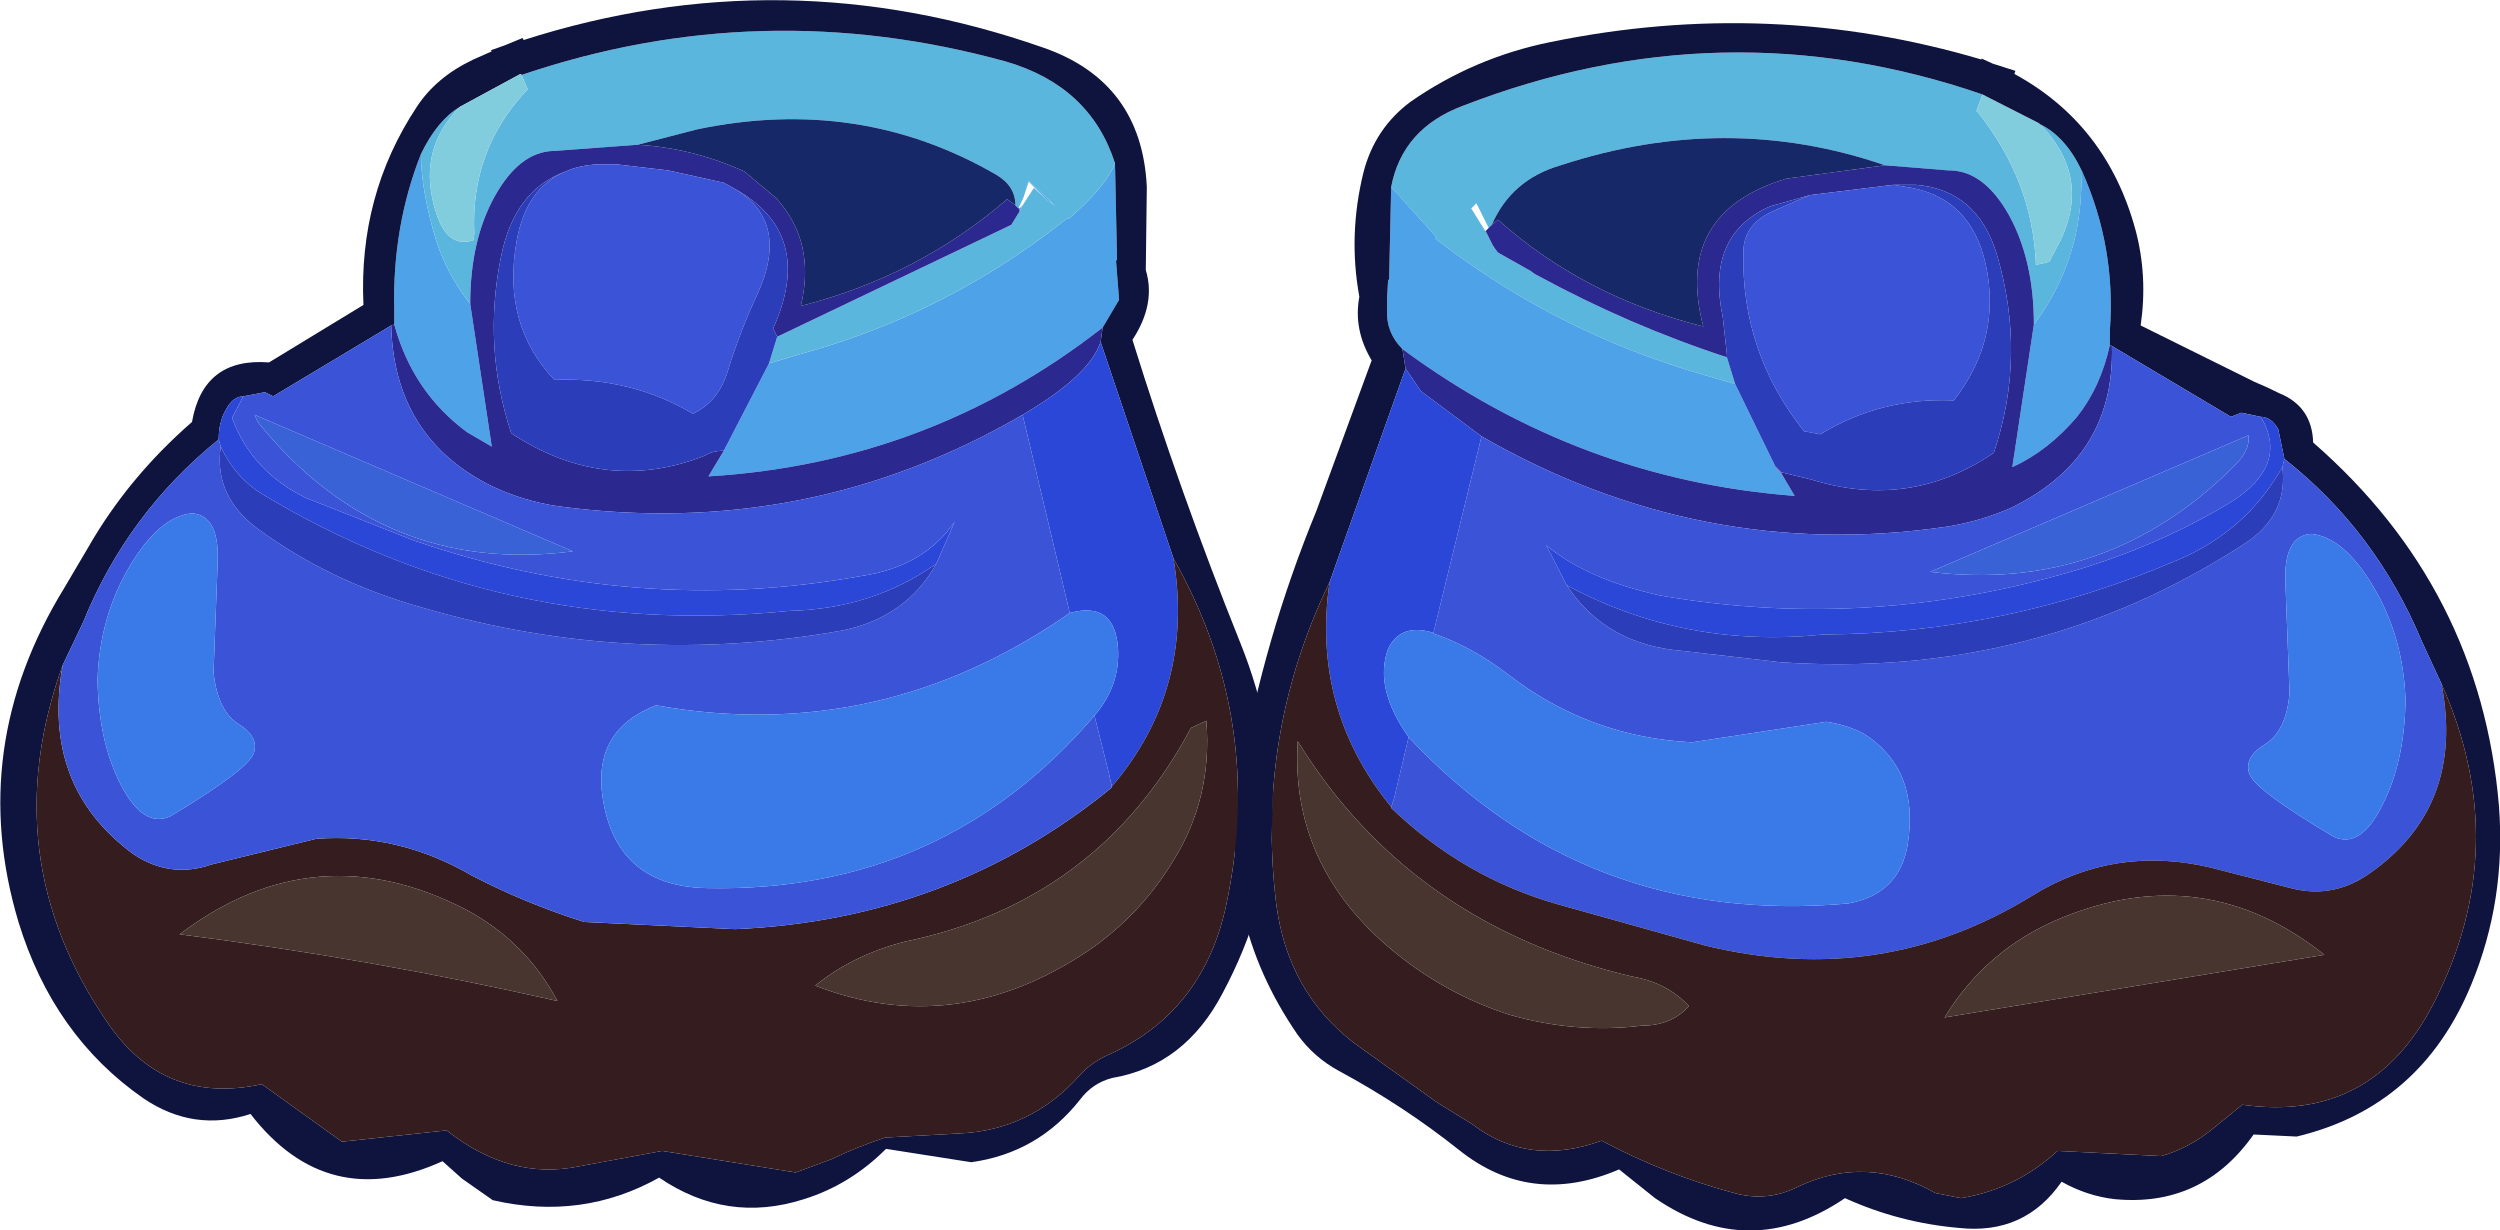 <?xml version="1.0" encoding="UTF-8" standalone="no"?>
<svg xmlns:xlink="http://www.w3.org/1999/xlink" height="59.9px" width="121.75px" xmlns="http://www.w3.org/2000/svg">
  <g transform="matrix(1.0, 0.0, 0.0, 1.0, 0.0, 1.85)">
    <path d="M101.4 6.5 L101.35 7.5 Q101.2 11.1 99.05 13.95 99.05 10.85 97.85 8.65 96.65 6.5 95.0 6.45 L94.9 6.45 91.8 6.2 Q84.1 3.55 76.0 6.2 73.6 6.9 72.65 9.1 L72.5 9.25 71.9 8.05 71.65 8.3 72.3 9.35 72.35 9.4 72.7 10.1 72.75 10.2 72.8 10.25 72.95 10.45 74.55 11.35 74.75 11.5 74.85 11.55 Q79.35 14.0 84.1 15.55 L84.5 16.85 82.95 16.4 Q75.85 14.35 70.0 9.85 L69.9 9.75 69.95 9.7 67.75 7.25 Q68.3 4.4 71.25 3.3 83.9 -1.6 96.55 2.75 L96.25 3.55 96.35 3.65 Q99.0 7.0 99.15 11.05 L99.8 10.9 100.4 9.75 Q101.8 6.65 99.3 4.15 L99.35 4.2 Q100.6 4.8 101.4 6.5" fill="#5bb6de" fill-rule="evenodd" stroke="none"/>
    <path d="M99.05 13.95 Q101.2 11.1 101.35 7.5 L101.4 6.5 Q103.05 10.2 102.75 14.25 L102.75 14.95 Q102.3 17.0 101.15 18.45 99.75 20.1 98.0 20.9 L99.05 13.95 M67.75 7.25 L69.95 9.7 69.9 9.75 70.0 9.85 Q75.85 14.35 82.95 16.4 L84.5 16.85 86.45 20.85 86.75 21.2 87.4 22.3 Q76.9 21.5 68.3 15.15 67.5 14.35 67.55 13.25 L67.55 12.7 67.6 11.8 67.65 11.75 67.75 7.25 M72.8 10.25 L72.75 10.2 72.7 10.1 72.8 10.25 M72.35 9.4 L72.3 9.35 72.35 9.4" fill="#4ea2e8" fill-rule="evenodd" stroke="none"/>
    <path d="M99.3 4.15 Q101.8 6.65 100.4 9.75 L99.8 10.9 99.15 11.05 Q99.0 7.0 96.35 3.65 L96.25 3.55 96.55 2.75 99.3 4.15" fill="#81cdde" fill-rule="evenodd" stroke="none"/>
    <path d="M101.4 6.5 Q100.6 4.8 99.35 4.2 L99.3 4.15 96.55 2.75 Q83.9 -1.6 71.25 3.3 68.3 4.4 67.75 7.25 L67.65 11.75 67.6 11.8 67.55 12.7 67.55 13.25 Q67.5 14.35 68.3 15.15 L68.45 16.1 64.75 26.5 Q61.15 33.95 62.15 42.15 62.7 46.45 65.95 48.95 L70.0 51.85 71.7 52.9 Q74.45 55.0 78.0 53.7 81.1 55.35 84.45 56.25 86.05 56.7 87.55 55.95 90.9 54.35 94.25 56.25 L95.5 56.5 Q98.2 56.05 100.2 54.2 L105.25 54.45 Q106.5 54.1 107.6 53.25 L109.2 51.95 Q115.5 52.85 118.5 47.05 122.45 39.4 118.9 31.45 L117.95 29.4 Q115.7 24.0 111.25 20.5 L110.95 19.05 Q110.6 18.45 110.1 18.45 L109.15 18.25 108.65 18.45 102.85 15.0 102.75 14.95 102.75 14.25 Q103.05 10.2 101.4 6.5 M98.1 1.75 Q102.6 4.2 104.0 9.35 104.6 11.6 104.25 14.0 L109.8 16.75 Q110.4 17.0 111.0 17.3 112.6 17.95 112.65 19.7 120.8 26.8 121.7 37.4 122.05 42.0 120.35 46.1 117.9 52.05 111.85 53.5 L109.75 53.4 Q107.25 56.95 103.0 56.55 101.65 56.4 100.4 55.7 98.6 58.3 95.4 57.95 92.5 57.7 89.85 56.5 85.2 59.65 80.6 56.5 L78.85 55.1 Q74.55 56.95 71.05 54.15 68.35 52.0 65.2 50.3 64.0 49.65 63.2 48.55 59.2 42.75 60.4 35.85 61.55 29.25 64.1 23.05 L66.8 15.7 Q65.9 14.2 66.2 12.6 65.65 9.6 66.4 6.55 66.95 4.4 68.7 3.1 71.8 0.95 75.5 0.2 86.2 -2.0 96.5 1.05 L96.5 1.0 97.05 1.25 98.15 1.6 98.1 1.75" fill="#0f143f" fill-rule="evenodd" stroke="none"/>
    <path d="M84.1 15.55 Q79.35 14.0 74.85 11.55 L74.75 11.5 74.55 11.35 72.95 10.45 72.8 10.25 72.7 10.1 72.35 9.4 72.5 9.25 72.65 9.1 72.95 8.85 Q77.15 12.6 82.95 14.05 81.5 8.5 87.0 6.85 L91.8 6.2 94.9 6.45 95.0 6.45 Q96.65 6.5 97.85 8.65 99.05 10.85 99.05 13.95 L98.0 20.9 Q99.75 20.1 101.15 18.45 102.3 17.0 102.75 14.95 L102.85 15.0 Q103.0 20.45 97.9 22.9 96.4 23.55 94.8 23.8 82.85 25.55 72.15 19.4 L69.2 17.2 68.45 16.1 68.3 15.15 Q76.9 21.5 87.4 22.3 L86.75 21.2 86.75 21.15 88.2 21.5 Q93.0 23.0 97.1 20.2 98.7 15.45 97.25 10.55 96.3 7.4 93.3 7.15 L92.2 7.15 88.15 7.65 86.2 8.2 Q83.05 9.6 83.9 13.6 L84.1 15.4 84.1 15.45 84.1 15.55" fill="#2b2890" fill-rule="evenodd" stroke="none"/>
    <path d="M72.15 19.4 Q82.85 25.55 94.8 23.8 96.4 23.55 97.9 22.9 103.0 20.45 102.85 15.0 L108.65 18.45 109.15 18.25 110.1 18.45 Q111.5 20.8 108.65 22.6 104.85 24.9 100.3 26.15 90.6 28.85 80.85 27.15 77.25 26.35 75.3 24.7 L76.3 26.65 Q78.2 29.55 81.95 29.85 L86.7 30.4 Q99.05 31.25 109.2 24.7 111.45 23.3 111.15 20.9 L111.25 20.5 Q115.7 24.0 117.95 29.4 L118.9 31.45 Q120.05 37.4 115.45 40.65 113.65 41.95 111.55 41.4 L107.65 40.4 Q103.0 39.3 99.0 41.75 91.65 46.3 83.05 44.2 L75.9 42.2 Q71.3 40.9 67.75 37.5 L67.9 37.0 68.6 34.05 Q77.25 43.3 90.0 42.15 92.5 41.7 92.9 39.3 93.5 35.65 90.8 33.9 89.95 33.45 88.95 33.3 L82.4 34.3 Q77.4 34.05 73.45 31.0 71.7 29.65 69.8 29.0 L72.15 19.4 M109.5 19.35 L94.0 26.0 Q102.55 27.05 108.75 20.9 109.6 20.1 109.5 19.35 M111.5 31.9 Q111.35 33.75 110.3 34.4 109.25 35.05 109.55 35.85 109.85 36.65 113.65 38.9 114.95 39.5 116.0 37.4 117.1 35.3 117.15 32.25 117.05 29.2 115.6 26.75 114.15 24.3 112.55 24.15 111.2 24.25 111.3 26.55 L111.5 31.9 M88.15 7.65 L92.2 7.15 92.8 7.25 Q95.95 7.7 96.7 11.0 97.5 14.65 95.15 17.65 91.6 17.5 88.65 19.3 L87.85 19.15 Q84.8 15.3 84.9 10.45 84.9 9.15 86.2 8.5 L87.1 8.1 88.15 7.65" fill="#3a53d7" fill-rule="evenodd" stroke="none"/>
    <path d="M110.1 18.45 Q110.6 18.45 110.95 19.05 L111.25 20.5 111.15 20.9 Q109.4 24.0 106.1 25.4 97.75 29.0 88.8 29.05 82.05 29.75 76.3 26.65 L75.3 24.7 Q77.25 26.35 80.85 27.15 90.6 28.85 100.3 26.15 104.85 24.9 108.65 22.6 111.5 20.8 110.1 18.45 M64.75 26.5 L68.45 16.1 69.2 17.2 72.15 19.4 69.8 29.0 69.75 28.95 Q68.2 28.5 67.6 29.75 66.9 31.65 68.6 34.05 L67.9 37.0 67.75 37.45 Q63.85 32.65 64.75 26.5" fill="#2b47d7" fill-rule="evenodd" stroke="none"/>
    <path d="M109.5 19.35 Q109.6 20.1 108.75 20.9 102.55 27.05 94.0 26.0 L109.5 19.35" fill="#3a62d7" fill-rule="evenodd" stroke="none"/>
    <path d="M84.5 16.85 L84.1 15.55 84.1 15.45 84.1 15.4 83.9 13.6 Q83.05 9.6 86.2 8.2 L88.15 7.65 87.1 8.1 86.2 8.5 Q84.9 9.15 84.9 10.45 84.8 15.3 87.85 19.15 L88.65 19.3 Q91.6 17.5 95.15 17.65 97.5 14.65 96.7 11.0 95.95 7.7 92.8 7.25 L92.2 7.15 93.3 7.15 Q96.3 7.4 97.25 10.55 98.7 15.45 97.1 20.2 93.0 23.0 88.2 21.5 L86.75 21.15 86.45 20.85 84.5 16.85 M111.15 20.9 Q111.45 23.3 109.2 24.7 99.05 31.25 86.7 30.4 L81.95 29.85 Q78.2 29.55 76.3 26.65 82.05 29.75 88.8 29.05 97.75 29.0 106.1 25.4 109.4 24.0 111.15 20.9" fill="#2b3db8" fill-rule="evenodd" stroke="none"/>
    <path d="M111.5 31.9 L111.3 26.55 Q111.2 24.25 112.55 24.15 114.15 24.3 115.6 26.75 117.05 29.2 117.15 32.25 117.1 35.3 116.0 37.4 114.95 39.5 113.65 38.9 109.85 36.65 109.55 35.85 109.25 35.05 110.3 34.4 111.35 33.75 111.5 31.9 M69.8 29.0 Q71.7 29.65 73.45 31.0 77.4 34.05 82.4 34.3 L88.95 33.3 Q89.95 33.45 90.8 33.9 93.5 35.65 92.9 39.3 92.5 41.7 90.0 42.15 77.25 43.3 68.6 34.05 66.9 31.65 67.6 29.75 68.2 28.5 69.75 28.95 L69.8 29.0" fill="#3a79e8" fill-rule="evenodd" stroke="none"/>
    <path d="M118.9 31.45 Q122.45 39.4 118.5 47.05 115.5 52.85 109.2 51.95 L107.6 53.25 Q106.5 54.1 105.25 54.45 L100.2 54.2 Q98.2 56.05 95.5 56.5 L94.25 56.25 Q90.9 54.35 87.55 55.95 86.05 56.7 84.45 56.25 81.1 55.35 78.0 53.7 74.45 55.0 71.7 52.9 L70.0 51.85 65.95 48.95 Q62.7 46.45 62.15 42.15 61.15 33.95 64.75 26.5 63.85 32.65 67.75 37.45 L67.9 37.0 67.75 37.5 Q71.3 40.9 75.9 42.2 L83.05 44.2 Q91.65 46.3 99.0 41.75 103.0 39.3 107.65 40.4 L111.55 41.4 Q113.65 41.95 115.45 40.65 120.05 37.4 118.9 31.45 M100.4 42.85 Q96.75 44.35 94.7 47.7 L113.2 44.65 Q107.35 40.0 100.4 42.85 M73.45 47.55 Q76.7 48.5 79.95 48.1 81.4 48.1 82.25 47.15 81.2 46.0 79.45 45.7 68.7 43.15 63.2 34.25 62.85 39.9 67.2 43.9 69.95 46.4 73.45 47.55" fill="#351c1e" fill-rule="evenodd" stroke="none"/>
    <path d="M100.4 42.85 Q107.35 40.0 113.2 44.65 L94.7 47.7 Q96.75 44.35 100.4 42.85 M73.45 47.55 Q69.95 46.4 67.2 43.9 62.85 39.9 63.2 34.25 68.7 43.15 79.45 45.7 81.2 46.0 82.25 47.15 81.4 48.1 79.95 48.1 76.7 48.5 73.45 47.55" fill="#493530" fill-rule="evenodd" stroke="none"/>
    <path d="M86.75 21.15 L86.75 21.2 86.45 20.85 86.75 21.15" fill="#9d0a72" fill-rule="evenodd" stroke="none"/>
    <path d="M72.65 9.1 Q73.6 6.9 76.0 6.2 84.1 3.55 91.8 6.2 L87.0 6.85 Q81.5 8.5 82.95 14.05 77.15 12.6 72.95 8.85 L72.65 9.1" fill="#172868" fill-rule="evenodd" stroke="none"/>
    <path d="M49.85 7.75 L50.1 6.95 51.4 8.2 50.95 7.85 50.1 7.0 49.85 7.75 M49.8 8.15 L49.65 8.45 49.65 8.3 49.8 8.15 M37.45 15.85 L38.95 15.4 Q46.1 13.45 51.95 8.8 L52.0 8.8 52.05 8.75 52.05 8.8 Q53.85 7.25 54.3 6.1 L54.4 10.8 54.35 10.85 54.5 12.75 53.7 14.1 Q45.25 20.7 34.5 21.35 L35.25 20.1 37.45 15.85 M20.5 5.65 Q20.5 7.4 21.25 9.9 21.8 11.55 22.9 12.95 L23.95 19.9 22.75 19.2 Q20.1 17.25 19.2 13.95 L19.2 13.25 Q19.1 9.2 20.5 5.65" fill="#4ea2e8" fill-rule="evenodd" stroke="none"/>
    <path d="M50.95 7.85 L51.4 8.2 50.1 6.95 49.85 7.75 49.6 8.3 49.45 8.15 Q49.45 7.2 48.5 6.65 41.85 2.8 33.95 4.45 L31.05 5.2 27.0 5.5 26.95 5.5 Q25.3 5.55 24.1 7.7 22.9 9.85 22.9 12.95 21.8 11.55 21.25 9.9 20.5 7.4 20.5 5.65 21.3 4.0 22.4 3.35 20.25 5.5 21.25 8.55 21.8 10.25 23.05 9.85 L23.1 9.55 Q22.9 5.5 25.6 2.6 L25.7 2.5 25.4 1.8 Q37.05 -2.15 49.0 1.15 53.1 2.35 54.3 6.1 53.85 7.25 52.05 8.8 L52.05 8.75 52.0 8.8 51.95 8.8 Q46.1 13.45 38.95 15.4 L37.45 15.85 37.85 14.55 49.25 9.1 49.65 8.45 49.8 8.15 50.35 7.3 50.95 7.85" fill="#5bb6de" fill-rule="evenodd" stroke="none"/>
    <path d="M54.3 6.1 Q53.1 2.35 49.0 1.15 37.05 -2.15 25.4 1.8 L25.35 1.75 22.4 3.35 Q21.3 4.0 20.5 5.65 19.1 9.2 19.2 13.25 L19.2 13.95 19.05 14.0 13.3 17.45 12.9 17.25 11.85 17.45 Q11.35 17.45 11.0 18.1 10.65 18.7 10.65 19.55 6.2 23.15 4.05 28.45 L3.05 30.55 Q-0.3 39.85 5.2 47.9 7.95 52.0 12.75 50.95 L16.65 53.75 21.75 53.2 Q24.85 55.65 28.2 54.95 L32.25 54.2 38.75 55.25 40.5 54.6 Q41.75 54.0 43.1 53.55 L46.7 53.35 Q50.2 53.2 52.6 50.5 53.1 49.95 53.8 49.6 58.55 47.55 59.7 42.3 61.65 33.3 57.15 25.35 L53.6 14.8 53.7 14.1 54.5 12.75 54.35 10.85 54.4 10.8 54.3 6.1 M55.8 11.3 Q56.3 12.95 55.15 14.7 57.45 22.1 60.4 29.45 63.95 38.25 59.55 46.5 57.7 50.05 54.15 50.65 53.2 50.9 52.6 51.7 50.55 54.3 47.3 54.75 L43.15 54.1 Q41.4 55.85 39.15 56.55 35.4 57.75 32.1 55.5 28.35 57.6 24.0 56.6 L22.5 55.55 21.55 54.7 Q15.95 57.25 12.2 52.4 9.45 53.3 7.0 51.65 2.6 48.6 0.9 43.05 -1.65 34.55 3.15 26.75 L4.3 24.8 Q6.25 21.4 9.35 18.7 9.9 15.55 13.1 15.8 L17.7 13.0 Q17.45 7.65 20.3 3.35 21.25 1.9 23.05 1.05 L23.95 0.65 23.9 0.6 24.6 0.35 25.45 0.0 25.5 0.1 Q38.15 -3.95 50.75 0.45 55.6 2.1 55.85 7.25 L55.8 11.3" fill="#0f143f" fill-rule="evenodd" stroke="none"/>
    <path d="M49.65 8.45 L49.25 9.1 37.85 14.55 37.65 14.15 Q39.75 9.5 35.7 7.3 L35.25 7.05 32.55 6.45 30.0 6.15 29.15 6.15 Q28.2 6.2 27.55 6.5 25.05 7.4 24.4 10.65 23.5 15.05 24.9 19.25 29.45 22.25 34.3 20.35 34.7 20.1 35.25 20.1 L34.5 21.35 Q45.25 20.7 53.7 14.1 L53.6 14.8 Q53.05 16.45 49.8 18.35 39.3 24.45 27.15 22.8 25.5 22.55 24.0 21.85 19.2 19.5 19.05 14.0 L19.2 13.95 Q20.1 17.25 22.75 19.2 L23.95 19.9 22.9 12.95 Q22.9 9.85 24.1 7.7 25.3 5.55 26.95 5.5 L27.0 5.5 31.05 5.2 Q33.7 5.35 36.25 6.5 L37.8 7.8 Q39.75 9.95 39.0 13.05 44.7 11.6 49.05 7.85 L49.45 8.15 49.6 8.3 49.65 8.3 49.65 8.45" fill="#2b2890" fill-rule="evenodd" stroke="none"/>
    <path d="M31.05 5.2 L33.95 4.45 Q41.85 2.8 48.5 6.65 49.45 7.2 49.45 8.15 L49.05 7.85 Q44.7 11.6 39.0 13.05 39.75 9.95 37.8 7.8 L36.25 6.5 Q33.7 5.35 31.05 5.2" fill="#172868" fill-rule="evenodd" stroke="none"/>
    <path d="M53.7 14.1 L53.6 14.8 53.7 14.1 M53.6 14.8 L57.15 25.35 Q58.2 31.7 54.15 36.45 L54.0 35.8 53.3 33.0 Q54.55 31.55 54.45 29.75 54.3 27.4 52.1 28.0 L49.8 18.35 Q53.05 16.45 53.6 14.8 M10.65 19.55 Q10.65 18.7 11.0 18.1 11.35 17.45 11.85 17.45 L11.3 18.5 Q12.25 21.1 14.9 22.4 L20.1 24.45 Q30.9 28.2 41.95 26.2 45.0 25.75 46.5 23.55 L45.6 25.6 Q42.5 27.8 38.45 27.9 24.5 29.3 12.75 22.2 11.45 21.4 10.75 19.9 L10.65 19.55" fill="#2b47d7" fill-rule="evenodd" stroke="none"/>
    <path d="M57.15 25.35 Q61.65 33.3 59.7 42.3 58.55 47.55 53.8 49.6 53.1 49.95 52.6 50.5 50.2 53.2 46.7 53.35 L43.1 53.55 Q41.75 54.0 40.5 54.6 L38.75 55.25 32.25 54.2 28.2 54.95 Q24.85 55.65 21.75 53.2 L16.65 53.75 12.75 50.95 Q7.95 52.0 5.2 47.9 -0.3 39.85 3.05 30.55 2.0 36.45 6.5 39.75 8.3 40.95 10.3 40.25 L15.4 39.0 Q19.4 38.7 23.0 40.8 25.6 42.15 28.45 43.05 L35.8 43.4 Q46.25 42.95 54.15 36.5 L54.0 35.8 54.15 36.45 Q58.2 31.7 57.15 25.35 M58.75 33.25 L58.0 33.6 Q53.5 42.05 44.1 44.0 41.55 44.65 39.7 46.15 46.5 48.8 53.0 44.45 55.55 42.7 57.15 40.05 59.05 37.0 58.75 33.25 M27.15 46.9 Q25.6 44.0 22.7 42.45 15.35 38.65 8.75 43.65 18.15 44.85 27.15 46.9" fill="#351c1e" fill-rule="evenodd" stroke="none"/>
    <path d="M3.05 30.55 L4.05 28.45 Q6.2 23.15 10.65 19.55 L10.75 19.9 Q10.4 22.3 12.55 23.9 16.1 26.5 20.6 27.75 30.7 30.7 41.05 28.85 44.15 28.2 45.6 25.6 L46.5 23.55 Q45.0 25.75 41.95 26.2 30.9 28.2 20.1 24.45 L14.9 22.4 Q12.25 21.1 11.3 18.5 L11.85 17.45 12.9 17.25 13.3 17.45 19.05 14.0 Q19.2 19.5 24.0 21.85 25.5 22.55 27.15 22.8 39.3 24.45 49.8 18.35 L52.1 28.0 Q42.85 34.45 31.95 32.5 28.85 33.7 29.35 37.0 30.0 41.3 34.4 41.4 45.9 41.65 53.3 33.0 L54.0 35.8 54.15 36.5 Q46.25 42.95 35.8 43.4 L28.45 43.05 Q25.6 42.15 23.0 40.8 19.4 38.7 15.4 39.0 L10.3 40.25 Q8.3 40.95 6.5 39.75 2.0 36.45 3.05 30.55 M27.55 6.5 Q28.2 6.2 29.15 6.15 L30.0 6.15 32.55 6.45 35.25 7.05 35.7 7.3 Q38.5 8.9 36.9 12.45 36.05 14.25 35.45 16.2 35.0 17.7 33.75 18.3 30.7 16.5 27.0 16.65 24.45 13.95 25.15 9.95 25.6 7.3 27.55 6.5 M12.4 18.35 L12.55 18.7 Q18.6 26.2 27.9 25.0 L12.4 18.35 M10.4 30.9 L10.6 25.55 Q10.7 23.25 9.35 23.15 7.75 23.3 6.3 25.75 4.85 28.2 4.75 31.25 4.8 34.3 5.9 36.4 7.0 38.5 8.3 37.9 12.05 35.65 12.35 34.85 12.65 34.05 11.6 33.4 10.6 32.75 10.4 30.9" fill="#3a53d7" fill-rule="evenodd" stroke="none"/>
    <path d="M52.1 28.0 Q54.3 27.4 54.45 29.75 54.55 31.55 53.3 33.0 45.9 41.65 34.4 41.4 30.0 41.3 29.35 37.0 28.85 33.7 31.95 32.5 42.85 34.45 52.1 28.0 M10.4 30.9 Q10.6 32.75 11.6 33.4 12.65 34.05 12.35 34.85 12.05 35.65 8.3 37.9 7.0 38.5 5.9 36.4 4.8 34.3 4.75 31.25 4.85 28.2 6.3 25.75 7.75 23.3 9.35 23.15 10.7 23.25 10.6 25.55 L10.4 30.9" fill="#3a79e8" fill-rule="evenodd" stroke="none"/>
    <path d="M58.75 33.25 Q59.05 37.0 57.15 40.05 55.55 42.7 53.0 44.45 46.5 48.8 39.7 46.15 41.55 44.65 44.1 44.0 53.5 42.05 58.0 33.6 L58.75 33.25 M27.15 46.9 Q18.15 44.85 8.75 43.65 15.35 38.65 22.7 42.45 25.6 44.0 27.15 46.9" fill="#493530" fill-rule="evenodd" stroke="none"/>
    <path d="M37.85 14.55 L37.45 15.85 35.25 20.1 Q34.7 20.1 34.3 20.35 29.45 22.25 24.9 19.25 23.5 15.05 24.4 10.65 25.05 7.4 27.55 6.5 25.6 7.3 25.15 9.95 24.45 13.95 27.0 16.65 30.7 16.5 33.75 18.3 35.0 17.7 35.45 16.2 36.05 14.25 36.9 12.45 38.5 8.9 35.7 7.3 39.75 9.5 37.65 14.15 L37.85 14.55 M45.6 25.6 Q44.15 28.2 41.05 28.85 30.7 30.7 20.6 27.75 16.1 26.5 12.55 23.9 10.4 22.3 10.75 19.9 11.45 21.4 12.75 22.2 24.5 29.3 38.45 27.9 42.5 27.8 45.6 25.6" fill="#2b3db8" fill-rule="evenodd" stroke="none"/>
    <path d="M25.4 1.8 L25.7 2.5 25.6 2.6 Q22.9 5.5 23.1 9.55 L23.05 9.85 Q21.8 10.25 21.25 8.55 20.25 5.5 22.4 3.35 L25.35 1.75 25.4 1.8" fill="#81cdde" fill-rule="evenodd" stroke="none"/>
    <path d="M12.4 18.35 L27.9 25.0 Q18.6 26.2 12.55 18.7 L12.4 18.35" fill="#3a62d7" fill-rule="evenodd" stroke="none"/>
  </g>
</svg>
